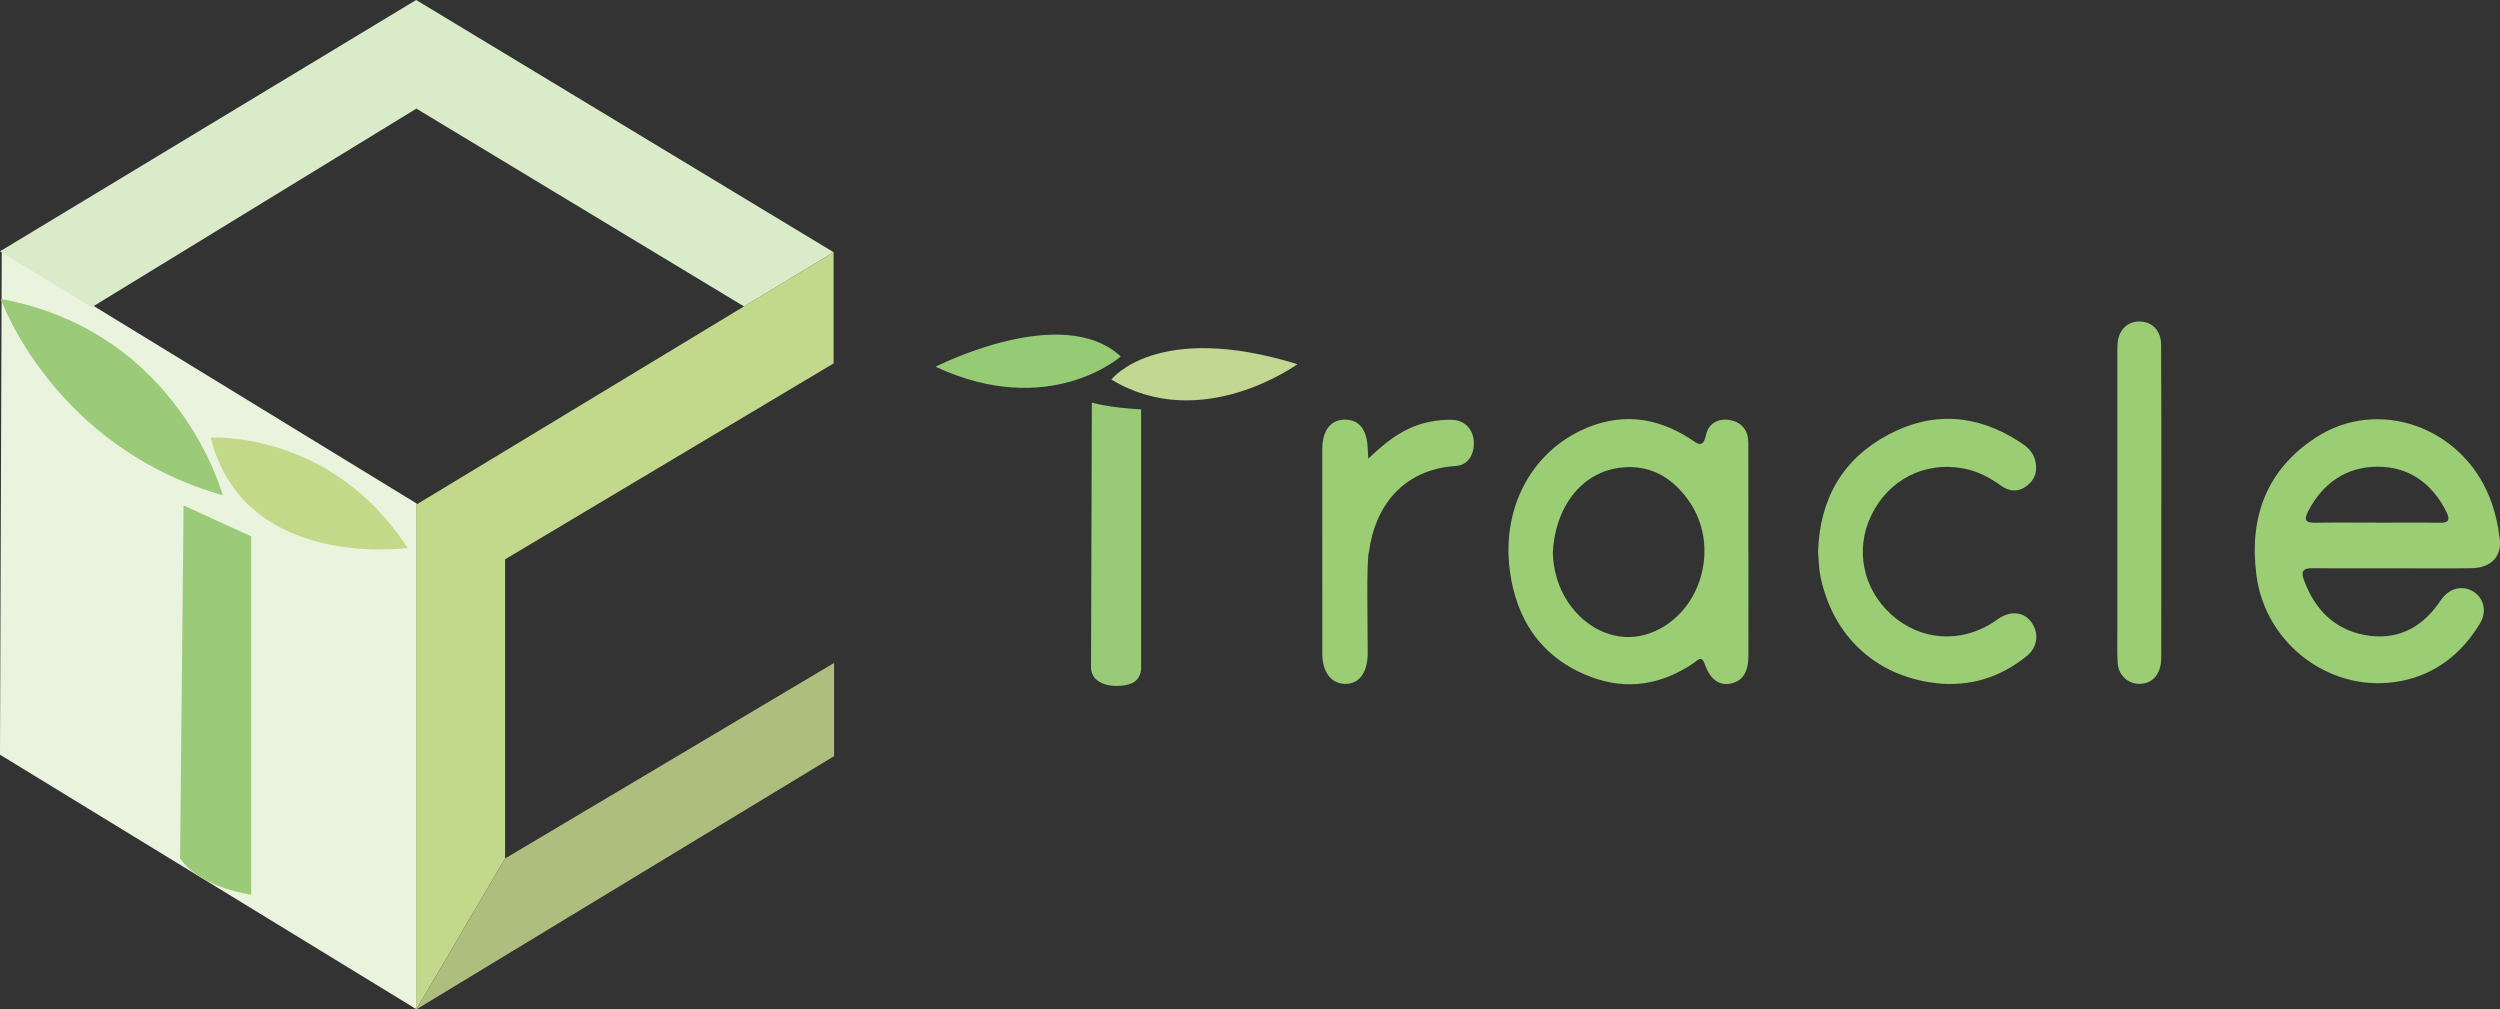<?xml version="1.0" encoding="UTF-8"?>
<svg width="213px" height="86px" viewBox="0 0 213 86" version="1.1" xmlns="http://www.w3.org/2000/svg" xmlns:xlink="http://www.w3.org/1999/xlink">
    <rect x="0" y="0" width="213" height="86" fill="#333333" stroke="none"/>
    <title>logo-green</title>
    <g id="垃可" stroke="none" stroke-width="1" fill="none" fill-rule="evenodd">
        <g id="頁面編號-040201-C-01-忘記密碼" transform="translate(-614, -203)">
            <g id="logo" transform="translate(614, 156)">
                <g id="logo-green" transform="translate(0, 47)">
                    <polygon id="Fill-1" fill="#EAF3DE" points="0 64.3 35.5 86 35.5 42.902 0.149 21.278"></polygon>
                    <path d="M18.974,42.194 C18.974,42.194 15.274,28.255 0.064,25.467 C0.064,25.467 4.483,38.063 18.974,42.194" id="Fill-2" fill="#9BCA79"></path>
                    <path d="M17.95,37.286 C17.95,37.286 28.194,36.625 34.726,46.681 C34.726,46.681 20.816,48.665 17.95,37.286" id="Fill-4" fill="#C2D989"></path>
                    <path d="M15.641,43.067 L21.404,45.699 L21.404,76.225 C21.404,76.225 17.138,75.699 15.342,73.142 L15.641,43.067 Z" id="Fill-6" fill="#9BCA79"></path>
                    <polygon id="Fill-8" fill="#C2D98B" points="71.022 21.488 71.022 30.962 43.033 47.654 43.033 73.142 35.473 86 35.473 42.992"></polygon>
                    <polygon id="Fill-11" fill="#AEBE7F" points="71.063 56.484 71.063 64.424 35.473 86 43.033 73.142"></polygon>
                    <polygon id="Fill-14" fill="#DAEBC9" points="71.022 21.488 35.456 0 0 21.413 7.818 26.176 35.476 9.253 63.39 26.107"></polygon>
                    <path d="M79.708,31.246 C79.708,31.246 90.492,25.72 95.486,30.373 C95.486,30.373 89.406,35.754 79.708,31.246" id="Fill-17" fill="#96CB76"></path>
                    <path d="M94.69,32.337 C94.69,32.337 98.526,27.319 110.54,31.028 C110.54,31.028 102.362,36.99 94.69,32.337" id="Fill-19" fill="#C2D792"></path>
                    <path d="M93.025,34.3 C93.025,34.3 94.473,34.737 97.223,34.881 L97.223,56.945 C97.223,57.493 96.917,58.013 96.413,58.222 C96.106,58.349 95.689,58.441 95.124,58.441 C94.306,58.441 93.783,58.203 93.456,57.943 C93.129,57.681 92.953,57.274 92.954,56.855 L93.025,34.3 Z" id="Fill-21" fill="#98CA78"></path>
                    <path d="M202.407,44.528 L202.407,44.532 C204.218,44.532 206.029,44.51 207.84,44.541 C208.66,44.556 208.77,44.278 208.422,43.587 C207.201,41.159 205.215,39.751 202.549,39.763 C199.896,39.775 197.896,41.164 196.646,43.573 C196.207,44.416 196.552,44.55 197.321,44.537 C199.016,44.507 200.711,44.528 202.407,44.528 M203.862,48.42 C201.588,48.419 199.314,48.437 197.04,48.409 C196.219,48.399 196.016,48.663 196.305,49.446 C197.218,51.914 198.872,53.613 201.467,54.101 C204.042,54.584 206.155,53.635 207.707,51.492 C207.821,51.336 207.924,51.173 208.04,51.019 C208.758,50.07 209.871,49.835 210.785,50.437 C211.624,50.99 211.899,52.111 211.301,53.105 C209.757,55.669 207.558,57.426 204.599,58.016 C198.747,59.182 193.017,54.991 192.245,48.996 C191.615,44.102 193.077,40.047 197.306,37.281 C202.576,33.834 209.723,36.332 212.119,42.392 C212.563,43.514 212.825,44.679 212.974,45.867 C213.168,47.407 212.259,48.384 210.57,48.411 C208.335,48.447 206.098,48.42 203.862,48.42" id="Fill-23" fill="#9ACD74"></path>
                    <path d="M132.299,47.138 C132.356,48.528 132.724,50.013 133.611,51.327 C135.227,53.721 137.888,54.79 140.289,54.043 C144.907,52.606 146.75,46.525 143.775,42.511 C142.404,40.659 140.616,39.612 138.253,39.824 C134.68,40.147 132.455,43.325 132.299,47.138 L132.299,47.138 Z M148.967,47.125 C148.967,50.029 148.972,52.932 148.965,55.835 C148.961,57.267 148.476,58.025 147.459,58.237 C146.475,58.443 145.708,57.902 145.241,56.573 C144.969,55.797 144.643,56.258 144.326,56.474 C141.595,58.339 138.642,58.84 135.542,57.672 C131.382,56.104 129.182,52.855 128.631,48.575 C127.958,43.351 130.387,38.743 134.676,36.686 C137.9,35.141 141.036,35.457 144.012,37.392 C144.658,37.812 145.086,38.259 145.363,37.018 C145.576,36.061 146.442,35.596 147.447,35.802 C148.436,36.005 148.953,36.702 148.957,37.72 C148.968,40.856 148.961,43.991 148.961,47.125 L148.967,47.125 Z" id="Fill-26" fill="#9ACD74"></path>
                    <path d="M154.897,47.033 C155.042,42.508 156.973,39.123 160.873,37.039 C164.668,35.01 168.441,35.304 172.053,37.633 C172.608,37.991 173.136,38.395 173.351,39.064 C173.638,39.962 173.466,40.771 172.725,41.366 C172.006,41.943 171.209,41.907 170.477,41.375 C169.494,40.661 168.446,40.125 167.245,39.904 C163.965,39.302 160.897,40.872 159.429,43.916 C158.031,46.813 158.715,50.172 161.147,52.367 C163.594,54.575 167.002,54.837 169.808,53.032 C169.97,52.928 170.122,52.807 170.283,52.702 C171.334,52.015 172.403,52.125 173.056,52.984 C173.741,53.885 173.629,55.12 172.688,55.887 C170.427,57.729 167.788,58.538 164.923,58.202 C159.788,57.6 156.16,54.182 155.106,49.131 C154.958,48.419 154.958,47.675 154.897,47.033" id="Fill-28" fill="#9ACD74"></path>
                    <path d="M116.578,39.085 C118.21,37.494 119.82,36.32 121.859,35.928 C122.459,35.813 123.082,35.75 123.691,35.767 C124.775,35.796 125.493,36.532 125.567,37.584 C125.643,38.682 125.099,39.633 124.049,39.7 C119.458,39.99 117.132,43.241 116.645,46.978 C116.401,47.585 116.535,53.46 116.529,55.666 C116.523,57.334 115.778,58.308 114.559,58.265 C113.394,58.223 112.661,57.241 112.659,55.692 C112.654,49.887 112.653,44.081 112.656,38.276 C112.657,36.679 113.372,35.759 114.589,35.753 C115.784,35.749 116.457,36.581 116.527,38.147 C116.538,38.375 116.552,38.602 116.578,39.085" id="Fill-30" fill="#9ACD74"></path>
                    <path d="M184.141,42.82 C184.141,47.229 184.149,51.638 184.137,56.047 C184.134,57.412 183.415,58.254 182.308,58.265 C181.294,58.274 180.49,57.54 180.423,56.463 C180.371,55.615 180.398,54.762 180.398,53.911 C180.396,46.06 180.397,38.209 180.398,30.357 C180.398,30.009 180.389,29.66 180.411,29.313 C180.484,28.137 181.236,27.378 182.297,27.391 C183.36,27.404 184.116,28.162 184.125,29.36 C184.153,33.343 184.142,37.328 184.146,41.311 C184.146,41.814 184.146,42.317 184.146,42.82 L184.141,42.82 Z" id="Fill-32" fill="#9ACD74"></path>
                </g>
            </g>
        </g>
    </g>
</svg>